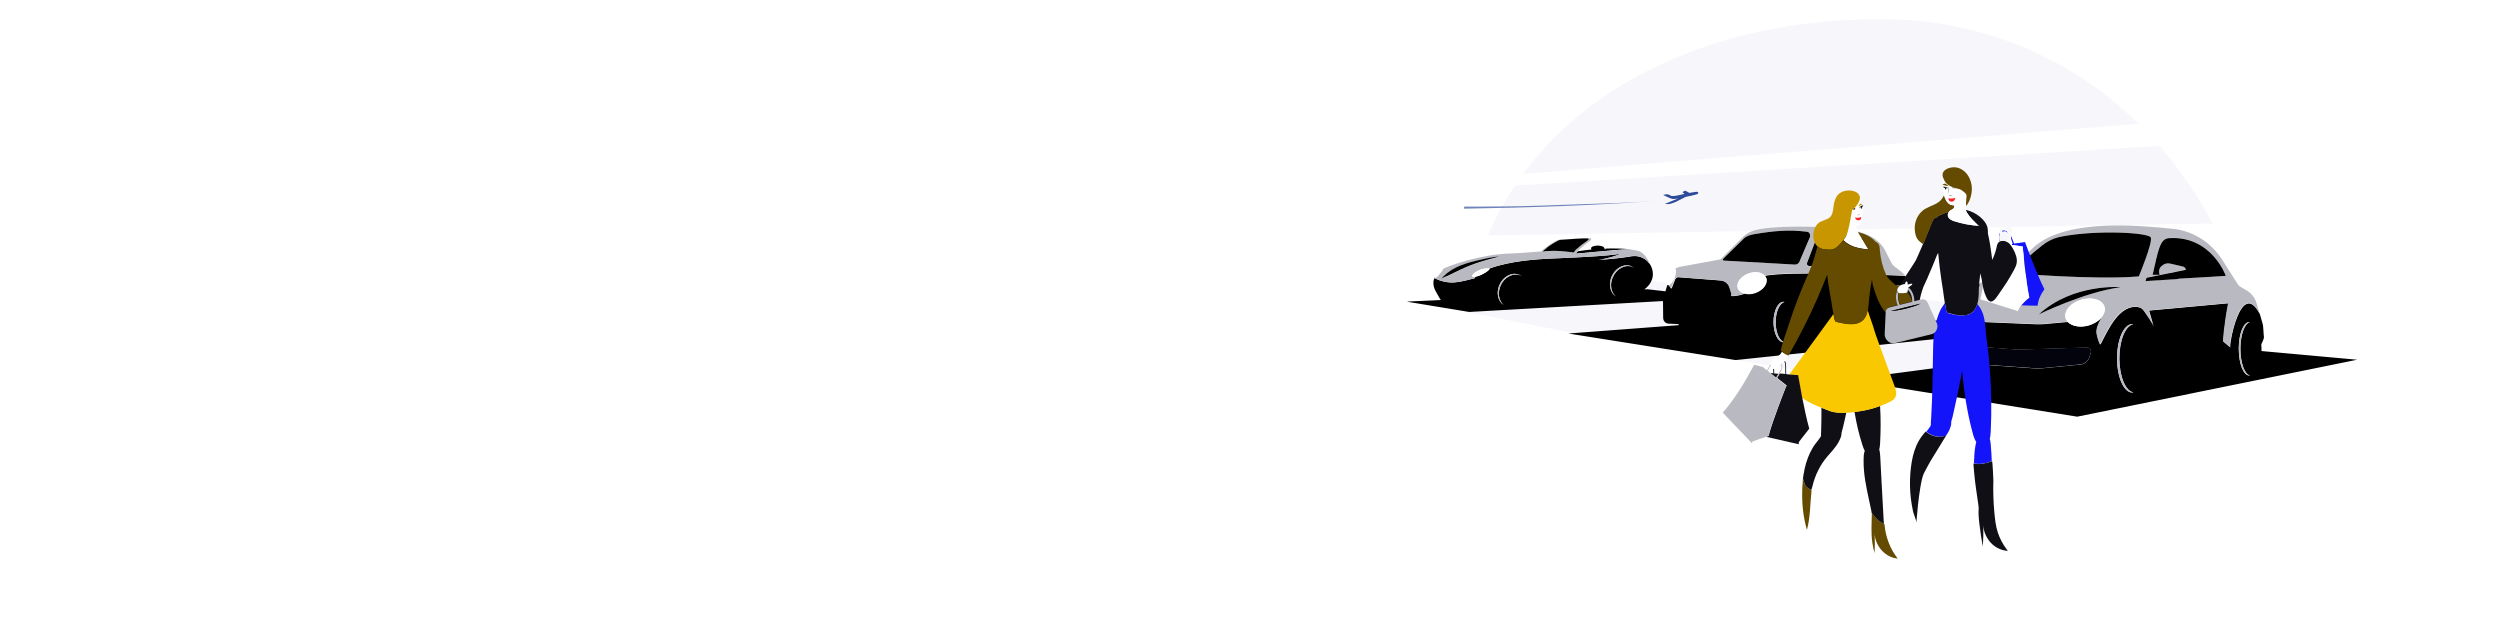 <svg width="1440" height="360" viewBox="0 0 1440 360" fill="none" xmlns="http://www.w3.org/2000/svg">
<path d="M1196.37 239.9L1302.71 217.6C1286.4 99.9 1200.17 11 1082.92 11C965.955 11 863.599 68.5 843.773 179.5L904.5 191.5L1196.37 239.9Z" fill="#F7F7FB"/>
<g filter="url(#filter0_d)">
<path d="M827.068 149.365L1325.28 183.765V163.365C1325.28 152.965 1322.53 142.965 1317.69 135.665C1312.76 128.365 1306.02 124.265 1299.1 124.365L827.163 132.065L827.068 149.365Z" fill="white"/>
</g>
<path d="M965.386 114.5C964.532 114.6 963.773 114.7 963.014 114.5C962.445 114.4 961.971 114.1 961.401 113.9C960.263 113.4 959.125 112.9 957.986 112.3C959.03 112 960.168 111.7 961.212 112.1C961.686 112.3 962.065 112.6 962.54 112.8C963.014 112.9 963.583 112.9 964.058 112.9C965.386 112.8 966.809 112.5 968.042 112.2C968.801 112 969.465 111.9 970.224 111.7C969.844 111.3 969.465 111 969.085 110.6C969.465 110.4 969.939 110.2 970.319 110C970.413 110 970.413 109.9 970.508 109.9C970.508 109.9 970.603 109.9 970.698 109.9C971.552 110.1 972.311 110.8 973.07 111.1C974.303 110.9 975.536 110.7 976.769 110.5C977.054 110.5 977.433 110.4 977.718 110.5C978.002 110.6 978.287 111 978.192 111.3C978.097 111.6 977.718 111.8 977.433 111.9C975.346 112.5 973.164 113 970.983 113.4C969.56 114.1 968.232 114.8 966.809 115.5C964.342 116.8 961.686 118 959.03 117.4C961.781 116.3 964.532 115.1 967.378 114C966.809 114.3 966.05 114.5 965.386 114.5Z" fill="#2D4B9A"/>
<path opacity="0.68" d="M843.301 120.201C880.866 119.601 917.861 118.301 953.339 115.801C939.015 116.801 923.553 117.201 908.755 117.701C894.62 118.201 880.391 118.801 865.972 118.901C865.403 118.901 864.739 118.901 864.17 118.901C857.245 119.001 850.32 119.001 843.396 119.001L843.301 120.201Z" fill="#2D4B9A"/>
<g filter="url(#filter1_d)">
<path d="M827.123 105.718L1262.82 78.818C1269.46 78.418 1274.68 73.518 1274.68 67.718V63.818L827.123 100.218V105.718Z" fill="white"/>
</g>
<path d="M736.676 213.101L847.663 204.801L1311.34 294.801L1195.04 337.601C1173.13 345.701 1152.45 347.201 1135.85 341.801L736.676 213.101Z" fill="white"/>
<path d="M811.331 173.9H811.142L846.335 179.7L849.371 179.5H849.56L957.891 173.4C957.891 173.5 957.891 173.7 957.891 173.8L957.986 183.1C957.986 184.9 959.314 186.3 961.022 186.4L966.903 186.7V187.3L903.346 192.1L999.725 207.4L1116.5 195.1C1116.5 194.4 1116.59 193.8 1116.69 193.1C1116.59 193.8 1116.5 194.5 1116.5 195.2C1116.5 195.5 1116.5 195.9 1116.5 196.2L1116.59 204.7C1116.59 205.4 1116.69 206 1116.88 206.6C1117.16 207.6 1117.64 208.6 1118.3 209.4C1118.96 210.2 1119.72 210.8 1120.67 211.2L1063.95 218.7L1196.47 240L1357.73 207.2L1302.62 202.2C1302.62 201.8 1302.62 201.5 1302.62 201.1C1302.62 200.4 1302.62 199.7 1302.52 199C1302.52 198.8 1302.52 198.6 1302.52 198.4C1302.62 198.3 1302.62 198.1 1302.71 198C1302.8 197.8 1302.99 197.4 1303.09 197.1C1303.56 196.1 1304.04 194.8 1304.04 194.1C1304.04 194.1 1303.94 193.4 1303.85 192.5C1303.85 192.4 1303.85 192.2 1303.85 192V191.9C1303.85 191.7 1303.85 191.5 1303.75 191.2C1303.75 191.1 1303.75 191.1 1303.75 191C1303.75 190.9 1303.75 190.7 1303.75 190.6C1303.66 189.3 1303.56 188.2 1303.56 188.2C1303.56 187.9 1303.47 187.6 1303.47 187.3C1303.37 187 1303.37 186.7 1303.28 186.5L1301.67 180.9C1290.76 160.1 1283.74 199.3 1284.69 200.1L1280.7 196.7C1280.61 196.6 1281.27 186.9 1283.64 174.7L1237.92 178.9L1240.67 188.5C1239.82 185.5 1237.26 182.5 1235.64 179.9C1235.07 179 1234.32 178 1233.37 177.5C1232.8 177.2 1232.13 177 1231.56 176.9C1220.66 175.3 1214.2 190.2 1209.94 198.4C1209.75 198.9 1208.51 195.3 1208.51 195.1C1208.32 193.9 1207.75 192.8 1207.75 191.6C1207.56 188.3 1209.84 184.7 1211.26 182C1211.07 182.4 1210.79 182.7 1210.51 183C1208.8 184.9 1206.14 186.6 1203.01 187.5C1198.08 188.8 1193.43 187.9 1191.15 185.5C1190.68 185.5 1190.21 185.6 1189.73 185.6C1185.65 186 1181.67 186.3 1177.59 186.7C1175.98 186.8 1174.36 186.9 1172.75 186.8L1131.96 185.1L1125.79 184.9C1124.28 184.9 1122.85 184.4 1121.62 183.5C1121.34 183.5 1121.05 183.5 1120.77 183.4C1120.1 183.1 1119.72 182.4 1119.53 181.4C1119.44 181.3 1119.34 181.2 1119.25 181V180.7C1119.15 181.1 1118.96 181.6 1118.87 182C1118.78 182.5 1118.68 182.9 1118.59 183.4L1118.3 184.9L1097.15 183L1098.76 176.7V176.6L1098.66 163.4V161.1C1098.66 160.9 1098.57 160.7 1098.47 160.5C1098.19 159.9 1097.62 159.4 1097.43 158.9C1079.6 158.1 1029.42 156.3 1016.61 158.9C1016.99 159.3 1017.27 159.8 1017.46 160.3C1018.51 163.4 1015.66 167.2 1011.2 168.8C1009.02 169.6 1006.74 169.7 1004.94 169.2C1003.42 169.8 1001.81 170.2 1000.1 170.4C999.25 170.5 998.302 170.6 997.353 170.6C997.543 170.1 997.543 169.5 997.448 168.9C997.164 167.9 996.784 166.9 996.5 165.9C995.741 163.5 993.749 161.8 991.377 161.6L966.903 159.7C966.049 159.6 965.29 160.1 964.911 161L962.824 166.3L961.401 164.3C961.211 164.3 960.927 164.3 960.737 164.2C960.642 164.2 960.547 164.1 960.453 164L959.694 166.4L959.314 167.8L948.879 166.6L947.172 166.7C947.267 166.6 947.362 166.6 947.362 166.5C949.259 165.1 950.777 163.2 951.536 161C952.579 158.1 952.01 154.7 950.302 152.1C949.923 151.5 949.449 150.9 948.879 150.4C947.267 148.9 945.18 147.9 942.998 147.6C940.911 147.3 939.014 147.8 936.927 148.1C931.52 148.9 926.113 149.4 920.706 149.8H920.611C921.37 149.7 922.129 149.5 922.888 149.4C930.192 147.8 932.658 146.6 933.417 146.1C933.417 146.1 933.512 146.1 933.512 146C932.848 146.3 928.2 147.5 896.516 148.8C883.71 149.3 870.145 150.4 858.003 154.6C858.667 155.2 853.829 158.6 850.035 159.3C849.845 159.6 849.655 159.8 849.465 160.1C849.465 160.2 849.371 160.2 849.371 160.3C845.861 161.2 841.118 162.5 837.513 162.7C833.434 162.9 829.924 162 826.225 160.2C826.13 160.3 826.13 160.4 826.035 160.6C825.466 162.1 825.56 163.8 825.94 165.3C826.414 167 827.363 168.5 828.217 170C828.786 170.9 829.26 172 829.924 172.8L810.383 173.7L811.331 173.9ZM1295.6 185.5C1295.79 185.5 1295.88 185.5 1296.07 185.5C1292.94 186.1 1290.47 192.8 1290.47 200.9C1290.47 209.1 1292.94 215.7 1296.07 216.3C1295.88 216.3 1295.79 216.3 1295.6 216.3C1292.18 216.3 1289.52 209.4 1289.52 200.8C1289.52 192.4 1292.18 185.5 1295.6 185.5ZM1228.15 186.7C1228.34 186.7 1228.53 186.7 1228.81 186.8C1224.26 187.5 1220.75 196 1220.75 206.4C1220.75 216.8 1224.36 225.3 1228.81 226C1228.62 226 1228.43 226.1 1228.15 226.1C1223.31 226.1 1219.42 217.3 1219.42 206.4C1219.42 195.5 1223.31 186.7 1228.15 186.7ZM1117.35 195.9L1124.47 198.5L1160.13 201.3C1161.27 201.4 1162.41 201.4 1163.64 201.4L1202.16 200.2C1202.82 200.2 1203.49 200.5 1203.96 201.1C1204.34 201.7 1204.53 202.4 1204.34 203.1L1203.58 205.5C1202.82 208 1200.83 209.7 1198.36 210L1176.92 212.1C1175.22 212.3 1173.41 212.3 1171.71 212.2L1124.75 208.8C1123.9 208.7 1123.04 208.5 1122.28 208.1L1119.25 206.5C1118.21 205.9 1117.45 204.8 1117.45 203.5V195.9H1117.35ZM930.856 170.8C927.536 168.7 926.397 163.9 928.295 159.4C930.382 154.4 935.409 151.7 939.583 153.3C940.247 153.6 940.816 153.9 941.291 154.3C940.911 154.1 940.627 153.9 940.247 153.7C936.168 152.1 931.046 154.8 928.959 159.8C927.062 164.1 928.01 168.5 930.856 170.8ZM866.161 175.7C862.841 173.6 861.702 168.8 863.6 164.3C865.687 159.3 870.714 156.6 874.888 158.2C875.552 158.5 876.121 158.8 876.596 159.2C876.216 159 875.932 158.8 875.552 158.6C871.473 157 866.351 159.7 864.264 164.7C862.461 169 863.41 173.4 866.161 175.7ZM1027.23 197.1C1024.1 197.1 1021.54 191.9 1021.54 185.5C1021.54 179.1 1024.1 173.9 1027.23 173.9C1027.42 173.9 1027.61 173.9 1027.9 174C1025.05 174.6 1022.78 179.6 1022.78 185.6C1022.78 191.6 1024.96 196.5 1027.9 197.2C1027.71 197 1027.52 197.1 1027.23 197.1Z" fill="black"/>
<path d="M1303.85 191.7C1303.85 191.5 1303.85 191.3 1303.75 191L1303.85 191.7Z" fill="#B9B9C2"/>
<path d="M1119.29 181.3C1119.19 181.2 1119.09 181.1 1118.99 180.9V180.6C1118.89 181 1118.69 181.5 1118.59 181.9C1118.79 181.3 1118.99 180.7 1119.19 180C1119.19 180.5 1119.29 181 1119.29 181.3Z" fill="#B9B9C2"/>
<path d="M1303.85 192.301L1304.05 193.901C1304.05 193.901 1303.95 193.201 1303.85 192.301Z" fill="#B9B9C2"/>
<path d="M1301.57 180.7L1299.77 174.6C1298.82 171.5 1296.83 168.9 1294.08 167.3L1290.66 165.3C1289.9 164.9 1289.24 164.2 1288.77 163.4L1280.04 149.7C1273.4 139.3 1262.58 132.6 1250.63 131.7C1239.25 130.8 1190.4 124.2 1170.76 143L1156.81 156.4C1156.53 156.7 1156.15 156.9 1155.68 157.1L1131.77 166.4C1129.87 167.1 1128.07 168.2 1126.46 169.4C1128.07 170.4 1128.07 174 1126.55 177.7C1125.23 181 1123.04 183.2 1121.34 183.3C1122.57 184.1 1123.99 184.6 1125.51 184.7L1131.68 184.9L1172.47 186.6C1174.08 186.7 1175.69 186.6 1177.3 186.5C1181.38 186.1 1185.37 185.8 1189.45 185.4C1189.92 185.4 1190.4 185.3 1190.87 185.3C1190.3 184.6 1189.83 183.9 1189.64 183C1188.59 178.9 1192.86 174.2 1199.03 172.5C1205.19 170.8 1211.07 172.7 1212.12 176.8C1212.59 178.8 1211.83 181 1210.22 182.9C1210.51 182.6 1210.79 182.3 1210.98 181.9C1209.56 184.6 1207.28 188.2 1207.47 191.5C1207.57 192.7 1208.04 193.8 1208.23 195C1208.23 195.2 1209.46 198.7 1209.65 198.3C1213.83 190.1 1220.37 175.2 1231.28 176.8C1231.94 176.9 1232.51 177.1 1233.08 177.4C1234.03 177.9 1234.7 178.9 1235.36 179.8C1236.97 182.3 1239.53 185.4 1240.39 188.4L1237.64 178.8L1283.36 174.6C1280.99 186.8 1280.32 196.6 1280.42 196.6L1284.4 200C1283.64 199.1 1290.66 159.9 1301.57 180.7ZM1140.59 163.8C1140.12 165.1 1135.75 169.4 1132.34 182C1132.24 182.2 1132.25 182.5 1132.06 182.6C1129.49 179 1133.1 166.3 1140.59 163.8ZM1174.36 181.1C1193.9 163.1 1221.6 165.4 1221.6 165.4C1200.26 168.2 1174.36 181.1 1174.36 181.1ZM1231.85 159.1C1206.43 161.4 1158.43 157.3 1158.43 157.3C1164.4 151 1171.61 145.1 1176.26 141.4C1179.68 138.7 1183.57 136.9 1187.74 136.2C1208.42 132.3 1237.83 134 1238.87 136.8C1240.01 139.8 1231.85 159.1 1231.85 159.1ZM1282.03 158.9C1281.94 159 1267.33 159.8 1255.19 160.5C1254.9 160.6 1254.62 160.6 1254.24 160.6L1235.83 161.8L1236.4 159.9L1259.07 155.3C1259.07 155.2 1258.98 155 1258.98 154.9C1258.89 154.6 1258.7 154.4 1258.51 154.1C1258.32 153.9 1258.03 153.7 1257.84 153.6C1257.65 153.5 1257.46 153.4 1257.27 153.4L1249.97 151.7C1248.26 151.3 1246.46 151.8 1245.13 153.1L1244.85 153.3C1243.71 154.4 1243.33 156.1 1243.8 157.6L1243.99 158.2H1239.91C1243.14 144.1 1244.09 137.5 1249.11 137.1C1273.59 135.4 1282.13 158.8 1282.03 158.9Z" fill="#B9B9C2"/>
<path d="M1302.72 197.8C1302.82 197.6 1303.02 197.2 1303.12 196.9L1302.52 198.8C1302.52 198.6 1302.52 198.4 1302.52 198.2C1302.62 198.1 1302.62 198 1302.72 197.8Z" fill="#B9B9C2"/>
<path d="M1116.81 206.5C1116.61 205.9 1116.51 205.2 1116.51 204.6L1116.41 196.1L1116.51 204.6C1116.51 205.3 1116.61 205.9 1116.81 206.5Z" fill="#B9B9C2"/>
<path d="M1116.41 195.1C1116.41 195.1 1116.41 195 1116.41 195.1C1116.41 194.4 1116.51 193.7 1116.61 193C1116.51 193.7 1116.51 194.4 1116.41 195.1Z" fill="#B9B9C2"/>
<path d="M1158.43 157.3C1164.41 151 1171.62 145.1 1176.26 141.4C1179.68 138.7 1183.57 136.9 1187.74 136.2C1208.42 132.3 1237.83 134 1238.87 136.8C1240.01 139.9 1231.95 159.2 1231.95 159.2C1206.43 161.4 1158.43 157.3 1158.43 157.3Z" fill="black"/>
<path d="M1221.61 165.4C1200.26 168.3 1174.36 181.1 1174.36 181.1C1193.91 163.1 1221.61 165.4 1221.61 165.4Z" fill="black"/>
<path d="M1199.22 172.6C1205.39 170.9 1211.27 172.8 1212.31 176.9C1212.79 178.9 1212.03 181.1 1210.41 183C1208.71 184.9 1206.05 186.6 1202.92 187.5C1197.99 188.8 1193.34 187.9 1191.06 185.5C1190.49 184.8 1190.02 184.1 1189.83 183.2C1188.78 179 1192.96 174.3 1199.22 172.6Z" fill="white"/>
<path d="M1228.15 186.699C1228.34 186.699 1228.53 186.699 1228.81 186.799C1224.26 187.499 1220.75 195.999 1220.75 206.399C1220.75 216.799 1224.36 225.299 1228.81 225.999C1228.62 225.999 1228.43 226.099 1228.15 226.099C1223.31 226.099 1219.42 217.299 1219.42 206.399C1219.42 195.499 1223.31 186.699 1228.15 186.699Z" fill="#B9B9C2"/>
<path d="M1295.6 185.5C1295.79 185.5 1295.88 185.5 1296.07 185.5C1292.94 186.1 1290.48 192.8 1290.48 200.9C1290.48 209.1 1292.94 215.7 1296.07 216.3C1295.88 216.3 1295.79 216.3 1295.6 216.3C1292.18 216.3 1289.53 209.4 1289.53 200.8C1289.53 192.4 1292.18 185.5 1295.6 185.5Z" fill="#B9B9C2"/>
<path d="M1126.65 177.799C1125.32 181.099 1123.14 183.299 1121.43 183.399C1121.15 183.399 1120.86 183.399 1120.58 183.299C1119.92 182.999 1119.54 182.299 1119.35 181.299C1119.25 180.899 1119.25 180.499 1119.25 180.099C1119.25 178.599 1119.63 176.699 1120.39 174.899C1122 171.099 1124.75 168.599 1126.46 169.399C1126.56 169.399 1126.56 169.499 1126.65 169.499C1128.17 170.499 1128.26 174.099 1126.65 177.799Z" fill="white"/>
<path d="M1132.15 182.601C1129.5 179.001 1133.1 166.301 1140.6 163.801C1140.12 165.101 1135.76 169.401 1132.34 182.001C1132.34 182.201 1132.25 182.401 1132.15 182.601Z" fill="black"/>
<path d="M1254.24 160.7L1235.84 161.9L1236.41 160L1259.08 155.4C1259.08 155.3 1258.98 155.1 1258.98 155C1258.89 154.7 1258.7 154.5 1258.51 154.2C1258.32 154 1258.03 153.8 1257.84 153.7C1257.65 153.6 1257.46 153.5 1257.27 153.5L1249.97 151.8C1248.26 151.4 1246.46 151.9 1245.13 153.2L1244.85 153.4C1243.71 154.5 1243.33 156.2 1243.8 157.7L1243.99 158.3H1239.91C1243.14 144.2 1244.09 137.6 1249.12 137.2C1273.59 135.4 1282.13 158.8 1282.03 158.9C1281.94 159 1267.33 159.8 1255.19 160.5C1254.9 160.6 1254.52 160.7 1254.24 160.7Z" fill="black"/>
<path d="M1160.14 201.201C1161.28 201.301 1162.41 201.301 1163.65 201.301L1202.16 200.101C1202.82 200.101 1203.49 200.401 1203.96 201.001C1204.34 201.601 1204.53 202.301 1204.34 203.001L1203.58 205.401C1202.82 207.901 1200.83 209.601 1198.37 209.901L1176.93 212.001C1175.22 212.201 1173.42 212.201 1171.71 212.101L1124.75 208.701C1123.9 208.601 1123.05 208.401 1122.29 208.001L1119.25 206.401C1118.21 205.801 1117.45 204.701 1117.45 203.401V195.801L1124.56 198.401L1160.14 201.201Z" fill="#03030D"/>
<path d="M1097.24 158.701C1097.43 159.201 1098 159.801 1098.29 160.301C1097.43 158.101 1094.4 155.901 1092.69 154.601L1091.08 153.401C1090.41 152.901 1089.85 152.201 1089.47 151.401L1085.86 144.301C1083.2 139.101 1078.27 136.001 1072.96 134.201C1061.1 130.101 1028.28 129.601 1014.71 131.801C1010.92 132.401 1007.13 133.401 1004.28 136.201L991.379 149.001C991.189 149.201 990.81 149.401 990.525 149.501L967.569 153.701C966.62 153.901 965.766 154.201 964.913 154.701C965.482 155.701 965.387 157.901 964.438 160.101C963.49 162.401 962.162 164.001 961.023 164.201L962.446 166.201L964.533 160.901C964.818 160.101 965.672 159.601 966.525 159.601L991 161.501C993.371 161.701 995.458 163.401 996.122 165.801C996.407 166.801 996.786 167.801 997.071 168.801C997.26 169.401 997.166 169.901 996.976 170.501C998.019 170.501 998.873 170.401 999.727 170.301C1001.53 170.101 1003.14 169.601 1004.56 169.101C1002.76 168.601 1001.43 167.601 1000.87 166.001C999.822 162.901 1002.67 159.101 1007.13 157.501C1010.83 156.201 1014.43 156.701 1016.23 158.701C1029.23 156.101 1079.41 157.901 1097.24 158.701ZM1042.6 136.501L1036.44 150.801C1035.96 151.801 1035.02 152.401 1033.97 152.401L992.897 150.101C992.707 150.101 992.517 149.901 992.422 149.701C992.328 149.501 992.422 149.201 992.517 149.101L1004.56 137.301C1006.18 135.801 1008.26 135.301 1010.35 134.901C1022.3 132.901 1030.37 132.201 1040.9 133.501C1041.56 133.601 1042.13 134.001 1042.41 134.601C1042.89 135.101 1042.89 135.801 1042.6 136.501ZM1082.26 152.401C1082.26 152.501 1068.03 152.801 1056.17 153.001C1056.36 152.601 1056.45 152.301 1056.45 151.901C1056.45 150.001 1054.08 148.501 1051.05 148.501C1048.58 148.501 1046.49 149.501 1045.83 151.001L1045.54 150.901C1045.17 151.701 1044.6 152.201 1043.93 152.801C1043.74 153.001 1043.46 153.101 1043.27 153.301C1042.79 153.301 1042.32 153.301 1041.94 153.301C1041.56 153.301 1041.18 153.101 1040.9 152.701C1040.61 152.301 1040.61 151.901 1040.8 151.501L1045.92 138.001C1046.78 135.801 1048.68 134.401 1050.86 134.301C1058.83 133.901 1064.71 135.201 1073.24 137.301C1075.52 137.901 1077.61 139.401 1078.75 141.601C1080.64 144.701 1082.16 148.401 1082.26 152.401Z" fill="#B9B9C2"/>
<path d="M959.504 166.4L960.304 164L959.504 166.4Z" fill="#B9B9C2"/>
<path d="M1098.47 160.9C1098.47 161.1 1098.57 161.2 1098.57 161.4V163.3H1098.47V160.9Z" fill="#B9B9C2"/>
<path d="M1056.55 151.799C1056.55 149.899 1054.17 148.399 1051.14 148.399C1048.67 148.399 1046.59 149.399 1045.92 150.899L1045.64 150.799C1045.26 151.599 1044.69 152.099 1044.02 152.699C1043.83 152.899 1043.55 152.999 1043.36 153.199C1042.89 153.199 1042.41 153.199 1042.03 153.199C1041.65 153.199 1041.27 152.999 1040.99 152.599C1040.7 152.199 1040.7 151.799 1040.89 151.399L1046.02 137.899C1046.87 135.699 1048.77 134.299 1050.95 134.199C1058.92 133.799 1064.8 135.099 1073.34 137.199C1075.61 137.799 1077.7 139.299 1078.84 141.499C1080.54 144.599 1082.06 148.299 1082.16 152.299C1082.16 152.399 1067.93 152.699 1056.07 152.899C1056.45 152.599 1056.55 152.199 1056.55 151.799Z" fill="black"/>
<path d="M1036.44 150.8C1035.96 151.8 1035.01 152.4 1033.97 152.4L992.896 150.1C992.707 150.1 992.517 149.9 992.422 149.7C992.327 149.5 992.422 149.2 992.517 149.1L1004.56 137.3C1006.18 135.8 1008.26 135.3 1010.35 134.9C1022.3 132.9 1030.37 132.2 1040.9 133.5C1041.56 133.6 1042.13 134 1042.41 134.6C1042.7 135.2 1042.79 135.9 1042.51 136.6L1036.44 150.8Z" fill="black"/>
<path d="M1001.05 166C1000.01 162.9 1002.86 159.1 1007.31 157.5C1011.01 156.2 1014.62 156.7 1016.42 158.7C1016.8 159.1 1017.09 159.6 1017.28 160.1C1018.32 163.2 1015.47 167 1011.01 168.6C1008.83 169.4 1006.56 169.5 1004.75 169C1002.95 168.6 1001.53 167.5 1001.05 166Z" fill="white"/>
<path d="M1021.54 185.401C1021.54 179.001 1024.11 173.801 1027.24 173.801C1027.43 173.801 1027.62 173.801 1027.9 173.901C1025.05 174.501 1022.78 179.501 1022.78 185.501C1022.78 191.501 1024.96 196.401 1027.9 197.101C1027.71 197.101 1027.52 197.201 1027.24 197.201C1024.11 197.101 1021.54 191.901 1021.54 185.401Z" fill="#B9B9C2"/>
<path d="M964.531 160.101C963.583 162.401 962.254 164.001 961.116 164.201C960.926 164.201 960.642 164.201 960.452 164.101C960.357 164.101 960.262 164.001 960.167 163.901C959.313 163.101 959.408 160.701 960.357 158.201C961.401 155.401 963.298 153.601 964.341 154.101C964.531 154.201 964.721 154.401 964.816 154.601C965.575 155.701 965.385 157.801 964.531 160.101Z" fill="white"/>
<path d="M934.462 143.7C933.703 143.8 932.944 143.8 932.185 143.9C932.185 143.9 932.185 143.9 932.09 143.9C931.237 144 930.383 144.1 929.434 144.1C922.509 144.7 915.49 145.4 908.565 146H908.47C908.185 146 907.901 146.1 907.711 146.1C908.09 145.6 908.47 145.1 908.849 144.7C911.221 144.4 913.687 144 916.723 143.7L916.628 143.6C916.343 143.2 916.438 142.7 916.723 142.4C917.007 142.1 917.482 141.9 917.956 141.8C919.189 141.4 920.612 141.4 921.845 141.6C922.415 141.7 923.079 141.9 923.553 142.2C923.932 142.5 924.217 142.9 924.217 143.3C924.217 143.4 924.312 143.6 924.407 143.7H924.501H924.407C924.407 143.7 924.407 143.8 924.501 143.8C924.596 143.6 924.691 143.4 924.786 143.2C925.83 143.2 927.063 143.1 928.296 143.1C931.806 143.1 935.316 143.2 938.826 143.6H938.731C939.3 143.7 939.964 143.7 940.533 143.8C940.059 143.7 939.679 143.7 939.395 143.7C937.782 143.6 936.075 143.6 934.462 143.7Z" fill="black"/>
<path d="M950.114 152.1C950.114 152.1 950.114 152 950.114 151.9C949.829 150.4 947.458 146.1 944.327 144.7C943.758 144.5 941.861 144.1 940.438 143.9C939.964 143.8 939.584 143.8 939.3 143.8C937.687 143.7 936.074 143.7 934.367 143.8C933.608 143.9 932.849 143.9 932.09 144C932.09 144 932.09 144 931.995 144C931.142 144.1 930.288 144.2 929.339 144.2C922.414 144.8 915.395 145.5 908.47 146.1H908.375C908.09 146.1 907.806 146.2 907.616 146.2C907.995 145.7 908.375 145.2 908.754 144.8C909.323 144.1 909.987 143.4 910.652 142.8C911.505 142.1 912.359 141.4 913.213 140.7C914.256 139.9 915.3 139.3 916.248 138.4C916.438 138.2 916.628 138 916.533 137.7C916.533 137.5 916.248 137.3 916.059 137.2C915.869 137.1 915.584 137.1 915.3 137.1C913.877 137.1 912.454 137.1 911.031 137.2C910.746 137.2 910.557 137.2 910.272 137.3C909.134 137.4 908.09 137.5 906.952 137.5C904.011 137.7 901.071 137.9 898.225 138.1C897.181 138.2 896.328 138.7 895.474 139.2C892.533 140.8 890.067 142.7 887.695 144.8C881.909 145.3 876.027 145.8 870.241 146C861.893 146.2 853.545 147.8 845.482 149.9C842.257 150.8 839.031 151.8 835.901 152.9C834.193 153.6 832.296 154.2 830.778 155.2C830.873 155.2 830.873 155.2 830.873 155.3C830.968 155.4 830.873 155.6 830.778 155.7C829.925 156.8 829.071 157.8 828.217 158.9C827.933 159.2 827.743 159.5 827.363 159.7C826.984 159.9 826.605 159.9 826.32 159.6C826.035 159.9 825.941 160.3 825.846 160.6C825.941 160.5 825.941 160.4 826.035 160.2C829.64 161.9 833.245 162.8 837.324 162.7C840.929 162.5 845.672 161.2 849.182 160.3C849.182 160.2 849.276 160.2 849.276 160.1C849.466 159.8 849.656 159.3 849.846 159.3C849.371 159.4 848.992 159.4 848.612 159.4C846.146 159.4 850.604 154.5 857.434 154.5C857.529 154.5 857.624 154.5 857.719 154.5C857.814 154.5 857.814 154.5 857.909 154.6C870.051 150.3 883.616 149.3 896.422 148.8C928.201 147.5 932.754 146.3 933.418 146C933.418 146 933.323 146 933.323 146.1C933.418 146.1 933.418 146.1 933.513 146C933.608 145.9 933.608 145.9 933.608 145.9C933.608 145.9 933.608 145.9 933.513 146C933.039 146.3 930.667 147.7 922.889 149.3C922.13 149.5 921.371 149.6 920.612 149.7C926.019 149.3 931.426 148.8 936.833 148C938.92 147.7 940.722 147.1 942.904 147.5C945.086 147.8 947.173 148.8 948.786 150.3C949.26 150.9 949.734 151.5 950.114 152.1ZM863.6 147.9C847.948 151.9 844.818 153.7 834.478 158.7C833.15 159.3 830.968 159.9 830.02 161.1C834.858 154.8 842.257 152.3 849.846 150.4C858.288 148.2 861.798 147.9 863.6 147.9ZM907.236 144.4C906.952 144.7 906.762 145 906.572 145.4C900.691 144.8 897.086 144.2 891.205 144.6C890.351 144.7 889.497 144.7 888.549 144.9C888.644 144.8 888.739 144.7 888.833 144.6C889.118 144.3 889.497 144 889.972 143.6C890.256 143.4 890.541 143.1 890.92 142.8C891.11 142.7 891.3 142.5 891.395 142.4C892.059 141.9 892.818 141.3 893.671 140.8C894.241 140.4 894.905 140 895.569 139.6C896.043 139.4 896.422 139.1 896.897 138.9C897.371 138.6 897.845 138.4 898.414 138.2C898.604 138.2 898.699 138.1 898.889 138.1H898.984C899.078 138.1 899.173 138.1 899.268 138.1C901.735 137.9 904.296 137.8 906.762 137.6C907.901 137.5 909.039 137.4 910.272 137.4C911.505 137.3 912.738 137.3 913.972 137.3C914.067 137.3 914.161 137.3 914.256 137.3C914.351 137.3 914.446 137.3 914.541 137.4C914.636 137.4 914.731 137.5 914.825 137.5C914.92 137.6 914.92 137.6 915.015 137.7C915.015 137.8 915.015 137.8 915.015 137.9C915.015 138 914.92 138.2 914.731 138.3C914.161 138.8 913.497 139.3 912.833 139.7C912.644 139.8 912.359 140 912.169 140.2C911.79 140.5 911.41 140.7 911.031 141C910.651 141.3 910.272 141.6 909.987 141.9C909.703 142.2 909.418 142.4 909.039 142.7C908.28 143.2 907.711 143.8 907.236 144.4Z" fill="#B9B9C2"/>
<path d="M857.434 154.6C857.529 154.6 857.624 154.6 857.718 154.6C857.813 154.6 857.813 154.6 857.908 154.7C858.572 155.3 853.734 158.7 849.94 159.4C849.466 159.5 849.086 159.5 848.707 159.5C846.145 159.5 850.604 154.6 857.434 154.6Z" fill="white"/>
<path d="M907.237 144.401C906.952 144.701 906.762 145.001 906.573 145.401C900.691 144.801 897.086 144.201 891.205 144.601C890.351 144.701 889.497 144.701 888.549 144.901C888.644 144.801 888.739 144.701 888.833 144.601C889.118 144.301 889.497 144.001 889.972 143.601C890.256 143.401 890.541 143.101 890.92 142.801C891.11 142.701 891.3 142.501 891.395 142.401C892.059 141.901 892.818 141.301 893.671 140.801C894.241 140.401 894.905 140.001 895.569 139.601C896.043 139.401 896.422 139.101 896.897 138.901C897.371 138.601 897.845 138.401 898.415 138.201C898.604 138.201 898.699 138.101 898.889 138.101H898.984C899.079 138.101 899.173 138.101 899.268 138.101C901.735 137.901 904.296 137.801 906.762 137.601C907.901 137.501 909.039 137.401 910.272 137.401C911.505 137.301 912.739 137.301 913.972 137.301C914.067 137.301 914.162 137.301 914.256 137.301C914.351 137.301 914.446 137.301 914.541 137.401C914.636 137.401 914.731 137.501 914.826 137.501C914.921 137.601 914.921 137.601 915.015 137.701C915.015 137.801 915.015 137.801 915.015 137.901C915.015 138.001 914.921 138.201 914.731 138.301C914.162 138.801 913.498 139.301 912.834 139.701C912.644 139.801 912.359 140.001 912.17 140.201C911.79 140.501 911.411 140.701 911.031 141.001C910.652 141.301 910.272 141.601 909.988 141.901C909.703 142.201 909.419 142.401 909.039 142.701C908.28 143.201 907.711 143.801 907.237 144.401Z" fill="black"/>
<path d="M829.924 161.001C834.762 154.701 842.161 152.201 849.75 150.301C858.287 148.201 861.702 147.801 863.505 147.801C847.853 151.801 844.722 153.601 834.382 158.601C833.054 159.301 830.872 159.801 829.924 161.001Z" fill="black"/>
<path d="M830.873 155.699C830.019 156.799 829.165 157.799 828.312 158.899C828.027 159.199 827.837 159.499 827.458 159.699C827.078 159.899 826.699 159.899 826.414 159.599L826.225 159.799C827.173 157.999 828.596 156.399 830.399 155.299C830.493 155.199 830.683 155.199 830.778 155.199C830.873 155.199 830.873 155.199 830.873 155.299C831.063 155.499 830.968 155.599 830.873 155.699Z" fill="white"/>
<path d="M863.6 164.301C865.687 159.301 870.714 156.601 874.888 158.201C875.552 158.501 876.121 158.801 876.596 159.201C876.216 159.001 875.932 158.801 875.552 158.601C871.473 157.001 866.351 159.701 864.264 164.701C862.462 168.901 863.41 173.401 866.161 175.701C862.936 173.601 861.703 168.801 863.6 164.301Z" fill="#B9B9C2"/>
<path d="M928.2 159.4C930.287 154.4 935.314 151.7 939.488 153.3C940.152 153.6 940.722 153.9 941.196 154.3C940.816 154.1 940.532 153.9 940.152 153.7C936.073 152.1 930.951 154.8 928.864 159.8C927.061 164 928.01 168.5 930.761 170.8C927.536 168.7 926.303 163.9 928.2 159.4Z" fill="#B9B9C2"/>
<path d="M1155.36 131.9C1155.46 130.7 1155.26 129.5 1154.86 128.4C1154.86 128.3 1154.76 128.2 1154.66 128.1C1154.56 128 1154.46 128 1154.36 128C1154.36 128.6 1154.36 129.2 1154.36 129.8C1154.36 130.2 1154.16 130.6 1154.16 131C1154.16 131.3 1154.06 131.5 1154.06 131.8C1154.36 131.8 1154.86 131.8 1155.36 131.9Z" fill="#F7F7FB"/>
<path d="M1158.05 134.9L1158.14 135.2C1158.43 134.6 1158.71 134.1 1158.9 133.6C1158.9 133.6 1158.9 133.6 1158.9 133.5C1159 133.2 1158.9 132.9 1158.81 132.6C1158.52 131.6 1158.24 130.6 1157.76 129.7C1157.67 129.6 1157.57 129.4 1157.48 129.5C1157.48 129.6 1157.48 129.6 1157.48 129.7C1157.48 129.9 1157.57 130.1 1157.57 130.3C1157.29 129.6 1157.1 129 1156.63 128.4C1156.53 128.3 1156.53 128.2 1156.44 128.2H1156.34C1156.25 128 1156.25 127.8 1156.15 127.5C1156.06 127.3 1155.96 127.1 1155.77 127.1C1155.58 127.1 1155.58 127.5 1155.58 127.7C1155.68 128.5 1155.77 129.2 1155.87 130C1155.87 130.4 1155.77 130.9 1155.68 131.3C1155.68 131.5 1155.68 131.7 1155.58 131.9C1155.96 132 1156.34 132.2 1156.63 132.5C1157.39 133.2 1157.86 134 1158.05 134.9ZM1157.01 132.7C1157.01 132.6 1157.01 132.5 1157.01 132.5C1157.01 132.5 1157.01 132.6 1157.01 132.7Z" fill="#F7F7FB"/>
<path d="M1153.4 133.6C1153.49 133.6 1153.49 133.6 1153.49 133.5C1153.97 133.3 1154.44 133.3 1154.82 133.3C1155.11 133.3 1155.39 133.4 1155.58 133.5C1156.34 133.8 1156.91 134.4 1157.19 135.1C1157.1 134.3 1156.72 133.7 1156.06 133.2C1155.87 133 1155.58 132.9 1155.3 132.8C1154.82 132.6 1154.35 132.5 1153.78 132.6C1153.4 132.6 1153.11 132.8 1152.83 132.9C1152.92 133.1 1153.02 133.3 1153.11 133.6C1153.3 133.6 1153.4 133.6 1153.4 133.6Z" fill="#1414FA"/>
<path d="M1151.61 136.901C1151.51 136.401 1151.61 136.001 1151.71 135.601C1151.71 135.101 1151.91 134.601 1152.01 134.201C1152.01 134.101 1152.01 134.001 1152.01 133.801C1151.51 134.401 1151.21 135.301 1151.31 136.201L1151.71 139.001C1151.91 138.901 1152.11 138.801 1152.21 138.801L1151.71 137.701C1151.71 137.401 1151.61 137.101 1151.61 136.901Z" fill="#1414FA"/>
<path d="M1157.87 140.9H1157.97V140.6H1157.67C1157.77 140.7 1157.77 140.8 1157.87 140.9Z" fill="#1414FA"/>
<path d="M1177.59 166.6C1173.23 158.1 1166.4 139.4 1166.4 139.4L1160.14 140.3L1158.05 135.2L1157.95 134.9C1157.95 135 1157.95 135.1 1158.05 135.2L1158.43 138L1159.38 140.4L1158.71 140.5L1158.81 141.1L1165.07 142C1165.07 142 1166.87 162 1168.86 171.4C1166.87 173 1165.54 174.4 1164.4 175.9L1173.61 176.1C1174.18 172.3 1175.12 170.1 1177.59 166.6Z" fill="#1414FA"/>
<path d="M1151.61 139.101C1151.71 139.101 1151.71 139.001 1151.8 139.001L1151.42 136.201C1151.32 135.301 1151.61 134.501 1152.09 133.801C1152.09 133.401 1152.09 133.101 1151.99 132.801C1151.03 133.601 1150.55 135.001 1150.65 136.301L1151.03 139.601C1151.23 139.401 1151.42 139.201 1151.61 139.101Z" fill="white"/>
<path d="M1147.42 149.601C1148.47 147.501 1149.23 145.301 1149.8 143.001C1149.99 142.001 1150.18 140.701 1150.75 139.901L1149.23 139.701L1146.19 140.901C1146.66 143.801 1147.04 146.701 1147.42 149.601Z" fill="white"/>
<path d="M1168.86 171.401C1166.87 162.001 1165.07 142.001 1165.07 142.001L1158.81 141.101L1158.71 140.501L1158.43 138.001L1158.05 135.201C1158.05 135.101 1158.05 135.001 1157.95 134.901C1157.76 134.001 1157.29 133.201 1156.53 132.601C1156.24 132.301 1155.87 132.101 1155.49 132.001C1155.39 132.001 1155.3 131.901 1155.11 131.901C1154.73 131.801 1154.25 131.801 1153.78 131.801H1153.68C1153.3 131.901 1152.83 132.001 1152.45 132.201C1152.45 132.201 1152.45 132.201 1152.45 132.301C1152.55 132.501 1152.64 132.701 1152.73 133.001C1153.02 132.801 1153.3 132.701 1153.68 132.701C1154.16 132.601 1154.73 132.701 1155.2 132.901C1155.49 133.001 1155.68 133.101 1155.96 133.301C1156.53 133.801 1156.91 134.401 1157.1 135.201C1157.1 135.301 1157.1 135.301 1157.1 135.401L1157.29 136.801L1157.76 140.601V140.901H1157.67C1158.33 141.701 1158.9 142.601 1159.38 143.501C1160.7 146.001 1161.84 148.901 1161.27 151.701C1160.99 153.001 1160.42 154.301 1159.75 155.401C1157.29 160.101 1154.44 164.401 1151.41 168.701C1151.12 169.101 1150.84 169.501 1150.55 170.001C1148.85 172.501 1146.57 175.701 1144.29 171.601C1143.25 169.701 1142.58 167.601 1142.11 165.301C1141.73 167.601 1141.26 169.901 1140.69 172.401L1162.32 179.201C1162.88 177.901 1163.45 176.801 1164.12 175.801C1165.45 174.301 1166.77 173.001 1168.86 171.401Z" fill="white"/>
<path d="M1150.84 170.1C1151.12 169.6 1151.41 169.2 1151.69 168.8C1154.73 164.5 1157.57 160.2 1160.04 155.5C1160.7 154.3 1161.27 153.1 1161.56 151.8C1162.13 149 1160.99 146.1 1159.66 143.6C1159.19 142.7 1158.62 141.8 1157.95 141C1157.86 140.9 1157.76 140.8 1157.76 140.7C1157.48 140.4 1157.19 140.1 1156.81 139.8C1156.53 139.6 1156.25 139.3 1155.87 139.2C1154.82 138.6 1153.49 138.5 1152.36 138.9C1152.17 139 1151.98 139 1151.88 139.1C1151.79 139.1 1151.79 139.1 1151.69 139.2C1151.5 139.3 1151.31 139.5 1151.12 139.7C1151.03 139.8 1150.93 139.9 1150.84 140C1150.27 140.9 1150.08 142.1 1149.89 143.1C1149.32 145.4 1148.56 147.6 1147.52 149.7C1147.14 146.8 1146.76 143.8 1146.29 140.9C1145.91 138.7 1145.53 136.6 1145.05 134.5C1145.05 133.5 1145.05 132.4 1144.86 131.4C1143.82 126.3 1137.65 122.2 1133.1 121.1C1132.82 121 1132.53 121 1132.25 120.9C1132.34 121.1 1132.34 121.3 1132.44 121.5C1132.63 121.8 1132.72 122.1 1132.91 122.5C1133.76 123.9 1134.81 125.2 1135.85 126.3C1136.51 127 1137.18 127.7 1137.94 128.4C1138.32 128.8 1139.46 130.1 1140.02 130.1C1135.09 129.8 1130.25 128.9 1125.51 127.4C1123.99 126.9 1122.19 126 1121.91 124.3C1121.81 123.5 1122.1 122.6 1122.57 121.9C1120.96 122.4 1119.35 123 1117.83 123.7C1116.97 124.1 1116.02 124.5 1115.36 125.2C1114.79 125.3 1114.22 125.6 1113.84 126.1C1113.27 126.7 1112.89 127.5 1112.61 128.3C1110.9 132.3 1109.38 136.4 1107.68 140.5C1107.01 142.1 1106.35 143.6 1105.69 145.1C1104.93 146.7 1104.26 148.2 1103.6 149.8C1103.03 150.7 1102.55 151.5 1101.99 152.4C1097.24 159.7 1092.12 167 1089.75 175.5C1089.37 177 1088.9 178.9 1089.65 180.3C1090.13 181.3 1090.98 181.4 1091.84 181.9C1090.7 185.5 1089.56 189.2 1089.94 189.4C1090.51 189.7 1090.98 190.1 1091.55 190.4C1092.4 190.9 1093.26 191.5 1094.11 192C1095.25 190.1 1096.29 188.2 1097.34 186.3C1097.81 186.7 1098.29 187.1 1098.76 187.4C1099.14 187.7 1099.52 187.9 1099.9 188.2C1100.47 188.6 1101.13 188.9 1101.7 188.8C1102.55 188.7 1103.22 187.9 1103.6 187.1C1105.69 183.4 1105.21 178.7 1105.59 174.4C1105.87 171.2 1106.82 168.4 1107.77 165.5C1108.63 163.7 1109.38 161.9 1110.24 160.1C1110.33 159.9 1110.43 159.7 1110.52 159.4C1112.33 155.2 1114.13 151 1115.74 146.8C1115.93 146.4 1116.21 146 1116.4 145.7C1116.69 148.7 1116.97 151.6 1117.35 154.6C1117.92 159 1118.49 163.3 1119.25 167.7C1119.35 168.4 1119.72 171.5 1120.2 174.4C1120.67 177.3 1121.15 180 1121.53 180.1C1124.47 180.9 1127.5 181.7 1130.54 181.7C1135.19 181.6 1137.65 179.2 1138.89 175.2C1139.36 173.7 1139.64 171.9 1139.74 169.9C1139.74 165.6 1140.12 161.5 1140.69 157.4C1140.88 158.3 1141.07 159.1 1141.26 160C1141.35 160.3 1141.35 160.5 1141.45 160.8C1141.64 162.3 1141.92 163.9 1142.3 165.5C1142.78 167.7 1143.53 169.9 1144.48 171.8C1146.76 175.8 1149.13 172.6 1150.84 170.1Z" fill="#0F0F15"/>
<path d="M1152.07 133.8C1152.07 133.9 1152.07 134 1152.07 134.2C1151.98 134.6 1151.79 135.1 1151.79 135.6C1151.79 135.7 1151.79 135.9 1151.79 136C1151.69 136.2 1151.69 136.4 1151.69 136.6V136.7C1151.69 136.8 1151.69 136.9 1151.69 137C1151.69 137.3 1151.79 137.6 1151.88 137.8L1152.36 138.9C1153.49 138.5 1154.82 138.7 1155.87 139.2C1156.15 139.4 1156.53 139.6 1156.82 139.8C1156.91 139.4 1157.01 139 1157.1 138.6C1157.2 138 1157.38 137.4 1157.57 136.8L1157.38 135.4C1157.38 135.3 1157.38 135.3 1157.38 135.2C1157.1 134.4 1156.53 133.9 1155.77 133.6C1155.49 133.5 1155.2 133.4 1155.01 133.4C1154.54 133.3 1154.06 133.4 1153.68 133.6C1153.68 133.7 1153.59 133.7 1153.59 133.8C1153.59 133.9 1153.59 133.9 1153.59 134H1153.49C1153.49 134 1153.49 134 1153.49 133.9C1153.49 133.8 1153.59 133.8 1153.59 133.7C1153.59 133.6 1153.59 133.6 1153.59 133.5V133.8C1153.59 133.7 1153.49 133.6 1153.49 133.5C1153.4 133.3 1153.3 133 1153.21 132.8C1153.12 132.6 1153.02 132.4 1152.93 132.1C1152.93 132.1 1152.93 132.1 1152.93 132C1152.83 131.8 1152.74 131.6 1152.55 131.5C1152.45 131.4 1151.98 131 1151.79 131.1C1151.69 131.1 1151.69 131.2 1151.69 131.2C1151.6 131.4 1151.79 131.7 1151.88 131.8C1151.98 132 1152.07 132.2 1152.17 132.5C1151.98 133.1 1152.07 133.4 1152.07 133.8Z" fill="#F7F7FB"/>
<path d="M1130.64 181.8C1127.6 181.9 1124.56 181.1 1121.62 180.2C1121.24 180.1 1120.67 177.4 1120.3 174.5C1119.06 176.2 1117.92 177.9 1117.26 179.5C1114.41 186 1113.56 193.7 1113.47 200.8C1113.18 214.4 1113.18 227.3 1112.33 241C1112.23 242.3 1112.14 243.7 1112.14 245C1111.47 246.3 1110.52 247.5 1109.58 248.6C1112.71 251.3 1117.07 252.3 1120.86 251C1122 249.4 1122.95 247.8 1123.52 245.8C1123.9 244.8 1123.99 243.8 1123.9 242.9C1124.47 241.1 1124.94 239.2 1125.32 237.3C1127.13 229.5 1128.74 221.7 1130.16 213.8C1131.3 225.9 1133.1 237.8 1136.23 249.3C1136.71 251.2 1137.37 253.1 1138.32 254.6C1138.13 255.4 1137.94 256.1 1137.84 256.7C1137.28 260 1137.09 263.5 1136.99 266.9C1140.22 267.7 1144.2 266.9 1147.24 265.6C1147.24 262.9 1146.95 260.1 1146.76 257.3C1146.67 255.8 1146.57 254.2 1146.1 252.8C1146.48 251.4 1146.57 249.8 1146.67 248.3C1147.24 236.7 1147.05 225 1146.19 213.4C1145.72 207.4 1145.15 201.4 1144.29 195.5C1143.25 187.6 1144.01 181 1138.89 175.1C1137.75 179.3 1135.28 181.7 1130.64 181.8Z" fill="#1414FA"/>
<path d="M1113.94 126.2C1114.32 125.7 1114.89 125.4 1115.46 125.3C1116.12 124.6 1117.07 124.2 1117.92 123.8C1119.34 123.2 1120.96 122.5 1122.66 122C1122.76 121.9 1122.85 121.7 1123.04 121.6C1123.61 121 1124.56 120.7 1125.13 120.2C1125.7 119.7 1125.61 119.1 1125.7 118.3C1124.94 118.3 1124.18 118.2 1123.52 118C1122.85 117.7 1122.29 117.2 1121.81 116.6C1120.86 115.4 1120.2 114 1119.82 112.4C1119.06 113.9 1118.11 115.3 1116.78 116.3C1115.08 117.6 1112.99 118.3 1111.09 119.2C1110.24 119.6 1109.48 120 1108.72 120.4C1105.87 122.2 1103.79 125.3 1103.12 128.8C1102.65 131.2 1102.84 133.7 1103.6 136C1104.36 138.2 1105.59 139.1 1107.39 140.4C1107.58 140.5 1107.68 140.6 1107.87 140.7C1109.57 136.7 1111.09 132.5 1112.8 128.5C1113.08 127.6 1113.37 126.8 1113.94 126.2Z" fill="#644B00"/>
<path d="M1137.19 272.801C1137.19 272.901 1137.19 272.901 1137.19 273.001C1137.09 272.201 1137.09 271.401 1136.99 270.701C1136.99 271.401 1137.09 272.101 1137.19 272.801Z" fill="#1414FA"/>
<path d="M1123.52 117.9C1124.18 118.2 1124.94 118.3 1125.7 118.2C1125.61 119 1125.7 119.6 1125.13 120.1C1124.56 120.7 1123.61 120.9 1123.05 121.5C1122.95 121.6 1122.76 121.8 1122.67 121.9C1122.19 122.6 1121.81 123.4 1122 124.3C1122.29 126 1124.09 126.8 1125.61 127.4C1130.35 128.9 1135.19 129.8 1140.12 130.1C1139.55 130.1 1138.41 128.8 1138.03 128.4C1137.28 127.7 1136.61 127 1135.95 126.3C1134.9 125.2 1133.86 123.9 1133.01 122.5C1132.82 122.2 1132.63 121.9 1132.53 121.5C1132.44 121.3 1132.34 121.1 1132.34 120.9C1132.06 120 1132.25 119.3 1132.44 118.4C1132.44 118.1 1132.44 117.5 1132.44 117.4C1132.44 116.6 1132.53 115.8 1132.53 115C1132.53 114.3 1132.72 113.5 1132.72 112.8C1132.72 111.8 1131.77 111 1131.01 110.4C1130.44 109.9 1129.78 109.5 1129.12 109.1C1128.26 108.7 1127.41 108.6 1126.46 108.4C1126.27 108.4 1126.08 108.3 1125.89 108.2C1125.8 108.3 1125.7 108.4 1125.51 108.4C1125.32 108.4 1125.23 108.3 1125.13 108.2C1125.13 108.1 1125.04 108.1 1125.04 108C1124.94 108 1124.85 108.1 1124.85 108.1C1124.75 108.2 1124.66 108.3 1124.56 108.4V108.1C1124.56 108 1124.66 107.9 1124.66 107.8C1124.28 107.7 1123.99 107.5 1123.61 107.4C1122.95 107.1 1122.38 106.7 1121.81 106.3C1120.86 105.5 1120.01 104.5 1119.35 103.4C1119.25 103.3 1119.25 103.1 1119.16 103C1119.06 103.2 1119.06 103.4 1118.97 103.6C1118.78 104.6 1118.78 105.5 1118.87 106.5C1118.97 106.4 1118.97 106.3 1119.06 106.3C1119.16 106.2 1119.25 106.1 1119.44 106C1119.72 105.8 1120.01 105.7 1120.29 105.8C1120.58 105.9 1120.77 106 1120.96 106.1C1121.24 106.3 1121.62 106.5 1121.81 106.8C1121.91 106.9 1122 107 1121.91 107.1L1121.81 107.2C1121.62 107.2 1121.53 107.2 1121.34 107.1C1120.67 106.9 1120.1 106.6 1119.44 106.6C1119.25 106.6 1119.06 106.6 1118.87 106.6C1118.87 107.2 1118.97 107.8 1119.06 108.4C1119.16 109.7 1119.35 111.1 1119.72 112.4C1120.1 113.9 1120.77 115.4 1121.72 116.6C1122.29 117.1 1122.86 117.6 1123.52 117.9ZM1125.32 115.8C1125.13 116 1124.85 116 1124.56 116.1C1124.18 116.2 1123.71 116.2 1123.33 116C1123.05 115.9 1122.76 115.6 1122.67 115.3C1122.67 115.2 1122.19 114.2 1122.29 114.2C1123.61 114.5 1125.04 114.4 1126.37 114C1126.37 114.1 1126.37 114.3 1126.27 114.4C1126.08 114.9 1125.8 115.4 1125.32 115.8ZM1122.76 112.5C1122.76 112.4 1122.76 112.4 1122.76 112.4C1122.86 112.3 1123.14 112.3 1123.23 112.3C1123.52 112.3 1123.9 112.4 1124.18 112.5C1124.18 112.6 1124.09 112.6 1123.99 112.6H1124.09C1124.09 112.7 1123.99 112.7 1123.9 112.7C1123.61 112.8 1123.33 112.8 1122.95 112.8C1122.86 112.8 1122.76 112.8 1122.67 112.7C1122.76 112.6 1122.76 112.6 1122.76 112.5ZM1122.29 107.4C1122.38 107.4 1122.38 107.4 1122.38 107.5C1122.57 108.3 1122.57 109.2 1122.48 110.1C1122.38 110.6 1122.29 111.2 1121.91 111.5C1122 111.4 1122 110.7 1122.1 110.5C1122.1 110.2 1122.19 109.8 1122.19 109.5C1122.29 108.9 1122.29 108.3 1122.29 107.7C1122.19 107.6 1122.19 107.5 1122.29 107.4ZM1119.16 107.7C1119.16 107.6 1119.25 107.6 1119.35 107.6C1120.01 107.6 1120.58 107.7 1121.15 107.9C1121.24 107.9 1121.34 108 1121.43 108C1121.62 108.1 1121.72 108.2 1121.81 108.4C1121.91 108.5 1122 108.6 1122 108.7C1121.81 108.5 1121.53 108.4 1121.24 108.3C1121.05 108.3 1120.96 108.3 1120.86 108.3C1120.86 108.3 1120.86 108.3 1120.96 108.4C1121.15 108.7 1120.96 109.1 1120.67 109.1C1120.29 109.1 1120.2 108.7 1120.29 108.4C1119.91 108.4 1119.44 108.2 1119.25 107.9C1119.16 107.8 1119.16 107.8 1119.16 107.7Z" fill="white"/>
<path d="M1122.11 109.5C1122.11 109.8 1122.01 110.2 1122.01 110.5C1122.01 110.7 1122.01 111.4 1121.81 111.5C1122.21 111.2 1122.41 110.6 1122.41 110.1C1122.51 109.2 1122.51 108.4 1122.31 107.5C1122.31 107.5 1122.31 107.4 1122.21 107.4C1122.11 107.4 1122.11 107.6 1122.11 107.6C1122.21 108.3 1122.11 108.9 1122.11 109.5Z" fill="#A09696"/>
<path d="M1120.67 108.1C1120.77 108.1 1120.86 108.2 1120.96 108.2C1121.05 108.2 1121.24 108.2 1121.34 108.2C1121.62 108.3 1121.91 108.4 1122.1 108.6C1122.1 108.5 1122 108.4 1121.91 108.3C1121.81 108.2 1121.62 108 1121.53 107.9C1121.43 107.8 1121.34 107.8 1121.24 107.8C1120.67 107.6 1120.01 107.5 1119.44 107.5C1119.35 107.5 1119.25 107.5 1119.25 107.6C1119.25 107.7 1119.25 107.7 1119.35 107.8C1119.63 108.1 1120.01 108.3 1120.39 108.3C1120.39 108.2 1120.49 108.1 1120.67 108.1Z" fill="#050F14"/>
<path d="M1120.3 108.401C1120.2 108.701 1120.3 109.101 1120.7 109.101C1121.1 109.101 1121.2 108.601 1121 108.401C1121 108.401 1121 108.401 1120.9 108.301C1120.8 108.201 1120.7 108.201 1120.6 108.201C1120.5 108.101 1120.4 108.201 1120.3 108.401Z" fill="#03030A"/>
<path d="M1119.54 106.601C1120.2 106.701 1120.77 106.901 1121.43 107.101C1121.62 107.101 1121.72 107.201 1121.91 107.201C1121.91 107.201 1122 107.201 1122 107.101C1122.1 107.001 1122 106.901 1121.91 106.801C1121.62 106.501 1121.34 106.301 1121.05 106.101C1120.86 106.001 1120.58 105.801 1120.39 105.801C1120.1 105.701 1119.82 105.801 1119.54 106.001C1119.44 106.101 1119.25 106.201 1119.16 106.301C1119.16 106.301 1119.06 106.401 1118.97 106.501C1118.97 106.601 1118.87 106.601 1118.87 106.601H1118.97C1119.16 106.501 1119.35 106.601 1119.54 106.601Z" fill="#644B00"/>
<path d="M1123.05 112.8C1123.34 112.8 1123.73 112.8 1124.02 112.7C1124.11 112.7 1124.21 112.7 1124.21 112.6H1124.11C1124.21 112.6 1124.31 112.6 1124.31 112.5C1124.02 112.4 1123.63 112.3 1123.34 112.3C1123.24 112.3 1122.95 112.2 1122.86 112.4V112.5C1122.76 112.6 1122.86 112.6 1122.86 112.7C1122.86 112.8 1123.05 112.8 1123.05 112.8Z" fill="#A09696"/>
<path d="M1126.27 114C1124.94 114.4 1123.52 114.5 1122.19 114.2C1122.19 114.2 1122.57 115.2 1122.57 115.3C1122.76 115.6 1122.95 115.9 1123.23 116C1123.61 116.2 1123.99 116.1 1124.47 116.1C1124.75 116.1 1125.03 116 1125.22 115.8C1125.7 115.5 1125.98 115 1126.17 114.4C1126.27 114.2 1126.27 114.1 1126.27 114Z" fill="#FF1E28"/>
<path d="M1124.76 107.9C1124.66 108 1124.66 108.1 1124.66 108.2C1124.66 108.3 1124.66 108.5 1124.66 108.5C1124.76 108.4 1124.85 108.3 1124.95 108.2C1125.05 108.1 1125.15 108.1 1125.15 108.1C1125.15 108.2 1125.15 108.2 1125.25 108.3C1125.35 108.4 1125.45 108.5 1125.65 108.5C1125.75 108.5 1125.94 108.4 1126.04 108.3C1125.55 108.2 1125.15 108.1 1124.76 107.9Z" fill="black"/>
<path d="M1121.91 106.301C1122.48 106.701 1123.05 107.101 1123.71 107.401C1124.09 107.601 1124.37 107.701 1124.75 107.801C1125.13 107.901 1125.51 108.1 1125.89 108.2C1126.08 108.3 1126.27 108.301 1126.46 108.401C1127.32 108.601 1128.26 108.801 1129.12 109.101C1129.78 109.401 1130.45 109.901 1131.01 110.401C1131.77 111.001 1132.72 111.701 1132.72 112.801C1132.72 113.501 1132.63 114.301 1132.53 115.001C1132.53 115.801 1132.44 116.601 1132.44 117.401C1132.44 117.501 1132.44 118.101 1132.44 118.401C1132.44 118.501 1132.44 118.601 1132.44 118.601C1133.77 117.401 1134.71 114.901 1135.19 113.201C1135.76 111.101 1135.95 108.901 1135.66 106.801C1134.9 101.601 1131.58 97.1 1126.46 96.4C1124 96.1 1119.54 97.1 1118.97 100.101C1118.78 101.301 1119.06 102.001 1119.54 103.001C1119.63 103.101 1119.63 103.301 1119.73 103.401C1120.11 104.601 1120.96 105.501 1121.91 106.301Z" fill="#644B00"/>
<path d="M1136.99 267C1136.89 267 1136.8 267 1136.71 266.9C1136.8 268.2 1136.8 269.4 1136.99 270.7C1137.08 271.5 1137.08 272.3 1137.18 273C1137.75 279.2 1138.79 285.4 1139.65 291.6C1139.84 293.1 1139.55 294.7 1139.65 296.2C1139.74 298.3 1139.93 300.4 1140.21 302.4C1140.69 306.5 1141.35 310.7 1142.11 314.8C1142.4 310.7 1142.49 306.7 1142.3 302.6C1142.59 306.2 1144.1 309.7 1146.48 312.4C1149.04 315.3 1152.74 317.1 1156.53 317.3C1156.25 317 1155.96 316.6 1155.77 316.3C1153.59 313.4 1151.88 310.2 1150.74 306.7C1149.51 303 1149.13 299.1 1148.75 295.2C1148.18 289 1147.99 282.8 1148.18 276.6C1148.18 275.8 1147.71 265.6 1147.42 265.6C1147.33 265.6 1147.33 265.6 1147.23 265.7C1144.2 266.9 1140.31 267.8 1136.99 267Z" fill="#0F0F15"/>
<path d="M1109.48 248.7C1109.38 248.6 1109.29 248.6 1109.29 248.5C1102.93 255.1 1101.13 263.5 1100.37 272.5C1099.99 277.4 1100.09 282.4 1100.66 287.2C1100.94 289.6 1101.42 292.1 1101.89 294.5C1102.27 296.3 1103.88 299.5 1103.79 301.2C1104.36 294.3 1105.02 287.3 1106.16 280.5C1106.73 277.5 1107.11 274.6 1108.53 271.9C1110.05 269.1 1111.47 266.3 1113.18 263.6C1115.74 259.4 1118.4 255.2 1120.96 250.9H1120.86C1116.97 252.4 1112.52 251.4 1109.48 248.7Z" fill="#0F0F15"/>
<path d="M1078.18 295.4V295.5C1078.08 301.3 1077.61 307.3 1078.55 313.1C1078.74 314.2 1078.93 315.2 1079.12 316.2C1079.31 317 1079.79 318.2 1079.69 319.1C1079.98 315.1 1079.98 311.1 1079.69 307.2C1079.98 310.8 1081.4 314.2 1083.68 316.8C1086.14 319.6 1089.56 321.5 1093.07 321.7C1088.71 316.2 1086.05 309.2 1085.48 302C1085.39 301.9 1085.29 301.9 1085.2 301.9C1083.96 301.1 1082.73 300.4 1081.69 299.4C1080.45 298.2 1079.31 296.9 1078.18 295.4Z" fill="#644B00"/>
<path d="M1038.62 275.699C1038.52 276.599 1038.43 277.399 1038.33 278.299C1038.14 280.199 1038.05 282.099 1038.05 283.999C1037.96 291.199 1038.81 298.399 1040.8 305.199C1042.79 297.799 1042.6 290.099 1043.46 282.499C1043.46 282.499 1043.36 282.499 1043.36 282.399C1042.22 281.799 1041.09 280.899 1040.14 279.999C1039.38 278.699 1038.9 277.199 1038.62 275.699Z" fill="#644B00"/>
<path d="M1068.22 237.301C1069.26 243.801 1070.78 250.201 1072.77 256.401C1073.15 257.501 1073.53 258.701 1074.1 259.701C1073.43 261.401 1073.43 263.501 1073.43 265.301C1073.34 273.001 1074.95 280.601 1076.56 288.001C1076.94 289.601 1077.23 291.301 1077.61 292.901C1077.8 293.801 1077.99 294.601 1078.08 295.501V295.401C1079.13 296.801 1080.36 298.201 1081.59 299.401C1082.64 300.401 1083.96 301.101 1085.1 301.901C1085.1 301.801 1085.1 301.801 1085.1 301.701C1084.63 293.601 1084.25 285.501 1083.77 277.401C1083.49 272.601 1083.3 267.801 1083.02 263.001C1082.92 261.601 1082.83 260.201 1082.45 258.901C1082.73 257.901 1082.83 256.701 1082.92 255.701C1083.3 248.401 1083.39 241.101 1082.92 233.801C1079.13 235.201 1075.24 236.201 1071.35 236.801C1070.49 237.001 1069.36 237.101 1068.22 237.301Z" fill="#0F0F15"/>
<path d="M1054.27 236.801C1052.56 236.201 1050.86 235.501 1049.15 234.801C1049.15 239.401 1049.15 244.001 1048.96 248.701C1048.96 249.601 1048.86 250.401 1048.86 251.301C1047.54 253.501 1045.64 255.401 1044.31 257.601C1042.03 261.401 1040.42 265.601 1039.47 270.001C1039 272.401 1038.33 275.601 1038.33 278.301C1038.43 277.401 1038.52 276.601 1038.62 275.701C1038.9 277.201 1039.38 278.601 1040.04 279.901C1040.99 280.901 1042.13 281.701 1043.27 282.301C1043.55 281.701 1043.74 280.901 1043.93 280.201C1045.45 273.701 1048.48 267.601 1052.75 262.701C1053.13 262.301 1053.42 261.901 1053.8 261.501C1056.45 258.501 1059.01 255.601 1060.34 251.701C1060.63 250.901 1060.72 250.101 1060.72 249.301C1061 248.201 1061.29 247.101 1061.57 246.101C1062.24 243.301 1062.9 240.501 1063.47 237.701C1060.15 237.901 1056.93 237.701 1054.27 236.801Z" fill="#0F0F15"/>
<path d="M1066.6 186.601C1063.47 186.701 1060.34 185.901 1057.31 185.201C1056.93 185.101 1056.45 183.101 1055.98 180.801C1055.5 181.801 1054.84 182.601 1054.18 183.501C1046.3 194.201 1038.52 204.901 1030.65 215.701L1035.87 216.101L1035.58 216.401C1035.77 217.701 1036.72 222.901 1037.86 229.001C1038.9 229.701 1039.66 230.201 1039.85 230.401C1042.7 232.101 1045.83 233.601 1048.96 234.801C1050.67 235.501 1052.37 236.101 1054.08 236.801C1056.74 237.801 1060.06 237.901 1063.28 237.801C1064.9 237.701 1066.51 237.601 1068.03 237.401C1069.16 237.301 1070.3 237.101 1071.35 236.901C1075.33 236.301 1079.22 235.301 1082.92 233.901C1084.82 233.201 1086.62 232.401 1088.52 231.501C1089.65 230.901 1090.79 230.301 1091.55 229.101C1092.78 227.101 1092.03 224.401 1091.17 222.101C1088.33 214.401 1085.48 206.601 1082.63 198.901C1081.31 195.301 1079.98 191.701 1078.94 188.001C1078.75 187.101 1076.37 181.001 1075.71 178.301C1074.95 183.401 1072.29 186.501 1066.6 186.601Z" fill="#FAC800"/>
<path d="M1021.92 212.601C1021.73 212.501 1021.54 212.401 1021.35 212.301L1021.45 215.001L1019.65 214.901L1023.06 217.601L1024.39 215.301L1021.92 215.101V212.601Z" fill="#0F0F15"/>
<path d="M1035.96 216.1L1030.75 215.7L1028.85 215.5L1028.75 210C1028.75 209.2 1028.47 208.5 1028.09 207.9C1027.99 208 1027.8 208.1 1027.71 208.2C1027.99 208.7 1028.28 209.3 1028.28 210L1028.37 215.4L1025.15 215.1L1023.63 217.7L1029.32 222.2L1028.94 222.3C1027.99 224.7 1021.07 242.1 1018.7 251.1L1017.28 251.6L1036.15 255.9L1036.06 254.7L1042.13 246.9C1040.8 242.3 1039.28 235.1 1038.05 228.9C1036.91 222.8 1035.96 217.6 1035.77 216.3L1035.96 216.1Z" fill="#0F0F15"/>
<path d="M1028.75 222.501L1029.13 222.401L1023.44 217.901L1024.96 215.301L1026.1 213.301C1026.86 212.001 1026.76 210.501 1026.1 209.301C1026 209.401 1025.91 209.401 1025.81 209.501L1025.72 209.601C1026.29 210.601 1026.38 211.901 1025.72 213.001L1024.39 215.201L1023.06 217.501L1019.65 214.801L1018.13 213.601L1020.03 210.401C1020.03 210.301 1019.93 210.201 1019.93 210.101C1019.93 210.001 1019.84 209.901 1019.84 209.801L1017.75 213.301L1015.38 211.401L1010.44 210.101C1004.28 221.401 999.631 229.101 992.326 237.701L1009.02 255.201L1009.59 254.201L1017.18 251.601L1018.6 251.101C1020.88 242.201 1027.8 224.801 1028.75 222.501Z" fill="#B9B9C2"/>
<path d="M1020.03 210.4C1020.22 210.9 1020.5 211.3 1020.79 211.7C1020.98 211.9 1021.16 212.1 1021.35 212.3C1021.54 212.4 1021.73 212.5 1021.92 212.6C1022.02 212.6 1022.11 212.7 1022.3 212.7C1022.87 212.7 1023.44 212.3 1023.82 211.9C1024.48 211.1 1024.96 210.3 1025.72 209.7L1025.81 209.6C1025.91 209.5 1026 209.5 1026.1 209.4C1026.57 209.1 1027.05 208.8 1027.52 208.4C1027.71 208.3 1027.8 208.2 1027.9 208.1C1028.18 207.9 1028.37 207.7 1028.66 207.4C1029.32 206.7 1029.7 205.7 1029.8 204.8C1028.94 204.3 1028.09 203.7 1027.24 203.2C1026.95 203 1026.67 202.8 1026.38 202.6C1026 203.4 1025.34 204.2 1024.67 204.8C1023.16 206 1020.88 206.8 1019.93 208.6C1019.84 208.8 1019.74 209 1019.74 209.3C1019.74 209.5 1019.74 209.7 1019.84 209.9C1019.84 210 1019.93 210.1 1019.93 210.2C1019.93 210.2 1020.03 210.3 1020.03 210.4Z" fill="white"/>
<path d="M1068.88 118.8C1068.88 118.9 1068.88 118.9 1068.88 119C1068.78 119.2 1068.69 119.2 1068.5 119.2C1068.31 119.4 1068.21 119.5 1068.02 119.7C1068.12 119.8 1068.31 119.9 1068.4 119.9C1068.5 120 1068.59 120 1068.69 120.2L1068.78 120.5C1068.69 120.4 1068.59 120.4 1068.5 120.3C1068.4 120.3 1068.31 120.2 1068.31 120.2C1068.31 120.3 1068.31 120.3 1068.31 120.4C1068.21 120.5 1068.21 120.6 1068.02 120.7C1067.84 120.7 1067.65 120.7 1067.55 120.5C1067.55 120.4 1067.55 120.3 1067.55 120.2C1067.36 120.4 1067.17 120.6 1066.98 120.7C1066.89 121 1066.89 121.2 1066.79 121.5C1066.22 124 1065.94 126.6 1065.37 129.1C1064.7 132.1 1063.95 135.6 1061.95 138C1061.86 138.1 1061.76 138.2 1061.76 138.3C1061.86 138.4 1061.95 138.5 1062.05 138.6C1063.76 140.2 1065.75 141.3 1067.93 142.1C1070.59 143 1073.43 143.4 1076.28 143.7C1074.67 141.1 1073.15 138.5 1071.53 135.8C1071.34 135.5 1071.16 135.1 1070.87 134.8C1070.68 134.4 1070.4 134 1070.21 133.6C1069.64 132.5 1069.16 131.3 1069.16 130.1C1069.73 130.1 1070.21 130.1 1070.78 129.9C1071.06 129.8 1071.34 129.7 1071.53 129.5C1071.82 129.3 1071.91 128.9 1072.01 128.5C1072.48 127 1072.86 125.6 1073.05 124.1C1073.15 123.4 1073.05 122.8 1073.15 122.2C1073.15 121.5 1073.15 120.8 1072.86 120.2C1072.77 120 1072.58 119.8 1072.48 119.6C1072.48 119.8 1072.39 120 1072.2 120C1071.91 120.1 1071.72 119.7 1071.72 119.5C1071.72 119.5 1071.72 119.5 1071.72 119.4C1071.63 119.4 1071.53 119.4 1071.44 119.5C1071.25 119.6 1071.06 119.8 1070.87 120C1070.87 119.9 1070.87 119.8 1070.97 119.7C1071.06 119.5 1071.16 119.4 1071.25 119.3C1071.34 119.2 1071.44 119.2 1071.53 119.1C1071.72 119 1072.01 118.8 1072.2 118.7C1072.2 118.6 1072.2 118.5 1072.2 118.4C1072.2 118.2 1072.2 118 1072.1 117.8C1071.72 118 1071.34 118.3 1070.97 118.5C1070.87 118.6 1070.78 118.6 1070.68 118.6H1070.59C1070.49 118.5 1070.59 118.4 1070.59 118.3C1070.68 118 1070.87 117.8 1071.06 117.6C1071.16 117.5 1071.34 117.3 1071.53 117.2C1071.72 117.1 1071.82 117.1 1072.01 117.1C1071.82 116.4 1071.44 115.6 1071.06 115C1070.78 116 1070.21 117 1069.64 117.8C1069.35 118.3 1069.07 118.5 1068.88 118.8ZM1072.1 125C1072.1 125 1071.91 125.9 1071.91 126C1071.82 126.3 1071.63 126.5 1071.34 126.7C1071.06 126.9 1070.68 126.9 1070.3 126.9C1070.02 126.9 1069.83 126.9 1069.54 126.7C1069.07 126.5 1068.78 126.1 1068.59 125.6C1068.59 125.5 1068.5 125.4 1068.5 125.3C1069.73 125.6 1070.97 125.5 1072.1 125ZM1070.78 123.6C1070.87 123.6 1071.06 123.5 1071.16 123.5C1071.25 123.6 1071.25 123.6 1071.16 123.7C1071.16 123.8 1070.97 123.9 1070.97 123.9C1070.68 124 1070.4 124 1070.21 124.1C1070.11 124.1 1070.11 124.1 1070.02 124C1070.21 123.8 1070.49 123.7 1070.78 123.6Z" fill="white"/>
<path d="M1071.25 119.301C1071.16 119.401 1071.06 119.601 1070.97 119.701C1070.97 119.801 1070.87 119.901 1070.87 120.001C1070.97 119.801 1071.25 119.601 1071.44 119.501C1071.54 119.401 1071.63 119.401 1071.73 119.401C1071.73 119.301 1071.82 119.201 1071.92 119.201C1072.11 119.101 1072.2 119.201 1072.3 119.301C1072.67 119.201 1072.96 118.901 1073.15 118.601C1073.15 118.601 1073.24 118.501 1073.15 118.401C1073.15 118.301 1073.05 118.301 1072.96 118.301C1072.67 118.401 1072.39 118.501 1072.11 118.601C1071.92 118.701 1071.63 118.801 1071.44 119.001C1071.44 119.201 1071.35 119.301 1071.25 119.301Z" fill="#050F14"/>
<path d="M1072.02 119.299C1071.92 119.299 1071.82 119.399 1071.82 119.499C1071.82 119.499 1071.82 119.499 1071.82 119.599C1071.72 119.899 1071.92 120.199 1072.32 120.099C1072.52 119.999 1072.62 119.899 1072.62 119.699C1072.62 119.599 1072.62 119.499 1072.52 119.399C1072.32 119.299 1072.22 119.199 1072.02 119.299Z" fill="#03030A"/>
<path d="M1071.54 117.401C1071.35 117.501 1071.25 117.601 1071.06 117.801C1070.87 118.001 1070.68 118.301 1070.59 118.501C1070.59 118.601 1070.49 118.701 1070.59 118.801H1070.68C1070.78 118.801 1070.87 118.701 1070.97 118.701C1071.35 118.501 1071.73 118.201 1072.11 118.001C1072.2 118.001 1072.2 117.901 1072.3 117.901C1072.49 117.801 1072.68 117.801 1072.77 117.801C1072.68 117.801 1072.58 117.601 1072.49 117.601C1072.39 117.501 1072.3 117.501 1072.2 117.401C1072.11 117.401 1072.01 117.401 1071.92 117.301C1071.82 117.301 1071.63 117.301 1071.54 117.401Z" fill="#C89600"/>
<path d="M1070.12 124.001C1070.42 124.001 1070.72 123.901 1070.92 123.801C1071.02 123.801 1071.12 123.701 1071.12 123.601C1071.12 123.501 1071.12 123.501 1071.12 123.401C1071.02 123.301 1070.82 123.401 1070.72 123.501C1070.42 123.601 1070.12 123.701 1069.92 123.901C1070.02 124.001 1070.12 124.001 1070.12 124.001Z" fill="#A09696"/>
<path d="M1068.5 125.3C1068.5 125.4 1068.59 125.5 1068.59 125.6C1068.78 126.1 1069.07 126.5 1069.54 126.7C1069.73 126.8 1070.02 126.8 1070.3 126.9C1070.68 126.9 1071.06 126.9 1071.35 126.7C1071.63 126.5 1071.72 126.3 1071.91 126C1071.91 125.9 1072.2 125 1072.1 125C1070.97 125.5 1069.73 125.6 1068.5 125.3Z" fill="#FF1E28"/>
<path d="M1067.46 120.601C1067.56 120.801 1067.76 120.801 1067.96 120.801C1068.16 120.801 1068.16 120.701 1068.26 120.501C1068.26 120.401 1068.26 120.401 1068.26 120.301C1068.36 120.301 1068.45 120.301 1068.45 120.401C1068.55 120.501 1068.65 120.501 1068.75 120.601C1068.75 120.601 1068.65 120.401 1068.65 120.301C1068.55 120.201 1068.45 120.101 1068.36 120.001C1068.26 119.901 1068.06 119.801 1067.96 119.801C1067.76 120.001 1067.56 120.201 1067.36 120.301C1067.46 120.401 1067.46 120.501 1067.46 120.601Z" fill="black"/>
<path d="M1051.33 143.7C1052.85 143.9 1054.36 144 1055.79 143.6C1058.25 142.9 1060.06 140.4 1061.67 138.5C1061.76 138.4 1061.86 138.3 1061.86 138.2C1063.85 135.8 1064.61 132.3 1065.27 129.3C1065.84 126.8 1066.13 124.2 1066.7 121.7C1066.79 121.4 1066.79 121.2 1066.89 120.9C1067.08 120.7 1067.27 120.5 1067.46 120.4C1067.65 120.2 1067.84 120 1068.03 119.9C1068.21 119.7 1068.31 119.6 1068.5 119.4C1068.69 119.4 1068.78 119.3 1068.88 119.2C1068.88 119.1 1068.88 119.1 1068.88 119C1069.16 118.7 1069.35 118.4 1069.64 118.1C1070.21 117.3 1070.78 116.3 1071.06 115.3C1071.25 114.6 1071.35 113.9 1071.35 113.2L1071.16 113.3C1071.06 112.4 1070.4 111.5 1069.54 110.9C1066.41 108.9 1061.01 109.4 1058.54 112.3C1057.02 114.2 1056.26 116.8 1056.07 119.3C1055.88 121.1 1055.5 123.8 1054.08 125.1C1053.89 125.3 1053.61 125.5 1053.42 125.6C1051.71 126.8 1049.24 127.1 1047.53 128.4C1045.26 130.3 1044.21 133.6 1044.5 136.7C1044.69 138.6 1045.45 140.6 1046.78 141.9C1047.34 142.5 1048.01 142.9 1048.67 143.2C1049.62 143.5 1050.48 143.6 1051.33 143.7ZM1061.76 113.4C1061.48 113.4 1061.29 113.4 1061.1 113.3C1061.29 113.3 1061.57 113.3 1061.76 113.4Z" fill="#C89600"/>
<path d="M1061.8 113.401C1061.6 113.301 1061.4 113.301 1061.1 113.301C1061.3 113.301 1061.5 113.401 1061.8 113.401Z" fill="white"/>
<path d="M1094.02 164.8C1094.11 164.7 1094.21 164.6 1094.4 164.5C1093.64 164.2 1092.88 164.1 1092.12 164.2C1092.31 164.4 1092.5 164.6 1092.79 164.7C1093.07 164.7 1093.54 164.7 1094.02 164.8Z" fill="#A87656"/>
<path d="M1088.33 176.899L1093.26 175.699C1092.88 174.899 1092.59 174.099 1092.4 173.199C1091.93 171.099 1092.12 169.099 1092.78 167.499C1092.78 167.399 1092.78 167.199 1092.78 167.099C1092.78 166.199 1093.35 165.399 1094.02 164.799C1093.54 164.699 1093.16 164.699 1092.69 164.799C1092.5 164.599 1092.31 164.399 1092.03 164.299C1091.08 163.499 1090.03 162.699 1089.18 161.799C1087.85 160.499 1086.9 159.499 1086.14 157.699C1084.34 153.699 1083.2 148.899 1082.82 144.399C1082.73 143.199 1082.73 141.899 1082.16 140.799C1081.69 139.999 1081.12 139.599 1080.36 139.299C1077.89 136.299 1073.81 134.599 1070.21 133.699C1070.4 134.099 1070.68 134.499 1070.87 134.899C1071.06 135.299 1071.25 135.599 1071.54 135.899C1073.15 138.499 1074.67 141.099 1076.28 143.799C1073.43 143.499 1070.68 143.099 1067.93 142.199C1065.75 141.499 1063.76 140.399 1062.05 138.699C1061.95 138.599 1061.86 138.499 1061.76 138.399C1060.15 140.399 1058.25 142.799 1055.88 143.499C1054.46 143.899 1052.94 143.799 1051.42 143.599C1050.57 143.499 1049.62 143.399 1048.86 142.999C1048.1 142.699 1047.44 142.199 1046.97 141.699C1046.87 141.899 1046.87 142.099 1046.78 142.299C1045.35 147.199 1044.31 151.599 1042.22 156.199C1039.95 161.199 1037.86 166.199 1035.87 171.299C1033.88 176.399 1032.07 181.499 1030.37 186.799C1029.89 188.199 1025.24 201.699 1025.81 202.099C1026.1 202.299 1026.29 202.399 1026.57 202.599C1026.86 202.799 1027.14 202.999 1027.42 203.199C1028.28 203.699 1029.13 204.299 1029.99 204.799C1029.99 204.799 1030.08 204.799 1030.08 204.899C1036.25 194.299 1041.84 183.299 1046.78 171.999C1048.77 167.399 1050.67 162.799 1052.47 158.199C1052.66 159.499 1052.75 160.799 1052.94 162.199C1053.51 166.199 1054.18 170.199 1054.93 174.099C1055.03 174.799 1055.5 178.099 1056.07 180.999C1056.45 183.299 1056.93 185.299 1057.4 185.399C1060.44 186.099 1063.57 186.899 1066.7 186.799C1072.48 186.699 1075.05 183.499 1075.99 178.399C1076.09 177.599 1076.18 176.799 1076.28 175.999C1076.66 170.799 1077.32 165.899 1078.27 160.799C1078.37 161.899 1078.46 162.999 1078.74 164.099C1080.07 169.099 1081.97 174.499 1085.01 178.599C1085.39 179.099 1085.86 179.699 1086.33 180.199V179.799C1086.33 178.299 1087.19 177.199 1088.33 176.899Z" fill="#644B00"/>
<path d="M1098.76 168.199C1098.76 168.299 1098.67 168.399 1098.67 168.399C1098.38 168.799 1097.81 168.799 1097.34 168.799C1096.48 168.799 1095.73 168.799 1094.87 168.899C1094.4 168.899 1094.02 168.899 1093.64 168.699C1093.35 169.899 1093.26 171.399 1093.64 172.899C1093.83 173.799 1094.11 174.599 1094.49 175.399L1101.42 173.699C1101.32 173.199 1101.13 172.599 1100.94 172.099C1100.28 170.599 1099.52 169.299 1098.76 168.199Z" fill="#644B00"/>
<path d="M1115.55 186L1110.43 174.5C1109.76 172.9 1108.15 172.1 1106.54 172.5L1102.65 173.5C1102.65 172.7 1102.55 171.8 1102.37 170.9C1101.89 168.6 1100.75 166.7 1099.33 165.6C1099.23 165.6 1099.23 165.5 1099.14 165.5C1099.14 165.5 1099.14 165.5 1099.14 165.6C1099.05 166 1099.05 166.5 1098.95 166.9C1099.99 167.9 1100.85 169.4 1101.23 171.3C1101.42 172.2 1101.51 173.1 1101.42 173.9H1101.23L1094.3 175.6C1093.92 174.9 1093.64 174 1093.45 173.1C1093.16 171.6 1093.16 170.1 1093.45 168.9C1092.97 168.7 1092.78 168.2 1092.69 167.7C1092.03 169.3 1091.84 171.3 1092.31 173.4C1092.5 174.3 1092.78 175.1 1093.16 175.9L1088.23 177.1C1087 177.4 1086.14 178.5 1086.14 179.8V180.2L1085.58 192.2C1085.48 193.8 1086.14 195.4 1087.38 196.5C1088.61 197.6 1090.13 198 1091.65 197.6L1112.61 192.5C1113.84 192.2 1114.89 191.3 1115.46 190.1C1116.12 188.6 1116.12 187.2 1115.55 186ZM1089.18 179.1L1106.63 174.8C1100.75 177.4 1092.03 179.1 1089.18 179.1Z" fill="#B9B9C2"/>
<path d="M1092.79 167.1C1092.79 167.2 1092.79 167.4 1092.79 167.5C1092.88 168 1093.07 168.5 1093.54 168.7C1093.92 168.9 1094.4 168.9 1094.78 168.9C1095.63 168.9 1096.39 168.9 1097.24 168.8C1097.72 168.8 1098.19 168.7 1098.57 168.4C1098.67 168.3 1098.67 168.3 1098.67 168.2C1098.76 168 1098.76 167.7 1098.86 167.5C1098.86 167.3 1098.95 167 1098.95 166.8C1099.05 166.4 1099.05 165.9 1099.14 165.5C1099.14 165.5 1099.14 165.5 1099.14 165.4C1099.24 165.4 1099.24 165.5 1099.33 165.5C1099.9 165.1 1100.56 164.6 1101.13 164.2C1101.32 164.1 1101.51 163.9 1101.42 163.6C1101.42 163.5 1101.23 163.4 1101.13 163.4C1101.04 163.4 1100.85 163.4 1100.75 163.4C1100.18 163.6 1099.52 163.7 1098.95 163.9L1098.86 163.8C1098.86 163.6 1098.76 163.3 1098.76 163.1C1098.76 162.9 1098.76 162.7 1098.67 162.6V162.5C1098.57 162.3 1098.38 162.1 1098.19 162.1C1098 162.1 1097.81 162.2 1097.72 162.4C1097.62 162.6 1097.53 162.8 1097.43 162.9C1097.34 163.1 1097.24 163.4 1097.24 163.6C1096.39 163.7 1095.54 163.9 1094.78 164.3C1094.68 164.4 1094.49 164.4 1094.4 164.5C1094.3 164.6 1094.11 164.7 1094.02 164.8C1093.35 165.4 1092.79 166.2 1092.79 167.1Z" fill="white"/>
<path d="M1089.18 179.101C1092.03 179.201 1100.75 177.501 1106.63 174.801L1089.18 179.101Z" fill="black"/>
<defs>
<filter id="filter0_d" x="777.068" y="78.363" width="598.209" height="159.402" filterUnits="userSpaceOnUse" color-interpolation-filters="sRGB">
<feFlood flood-opacity="0" result="BackgroundImageFix"/>
<feColorMatrix in="SourceAlpha" type="matrix" values="0 0 0 0 0 0 0 0 0 0 0 0 0 0 0 0 0 0 127 0"/>
<feOffset dy="4"/>
<feGaussianBlur stdDeviation="25"/>
<feColorMatrix type="matrix" values="0 0 0 0 0.039 0 0 0 0 0.039 0 0 0 0 0.51 0 0 0 0.07 0"/>
<feBlend mode="normal" in2="BackgroundImageFix" result="effect1_dropShadow"/>
<feBlend mode="normal" in="SourceGraphic" in2="effect1_dropShadow" result="shape"/>
</filter>
<filter id="filter1_d" x="777.123" y="17.818" width="547.555" height="141.9" filterUnits="userSpaceOnUse" color-interpolation-filters="sRGB">
<feFlood flood-opacity="0" result="BackgroundImageFix"/>
<feColorMatrix in="SourceAlpha" type="matrix" values="0 0 0 0 0 0 0 0 0 0 0 0 0 0 0 0 0 0 127 0"/>
<feOffset dy="4"/>
<feGaussianBlur stdDeviation="25"/>
<feColorMatrix type="matrix" values="0 0 0 0 0.039 0 0 0 0 0.039 0 0 0 0 0.51 0 0 0 0.1 0"/>
<feBlend mode="normal" in2="BackgroundImageFix" result="effect1_dropShadow"/>
<feBlend mode="normal" in="SourceGraphic" in2="effect1_dropShadow" result="shape"/>
</filter>
</defs>
</svg>
